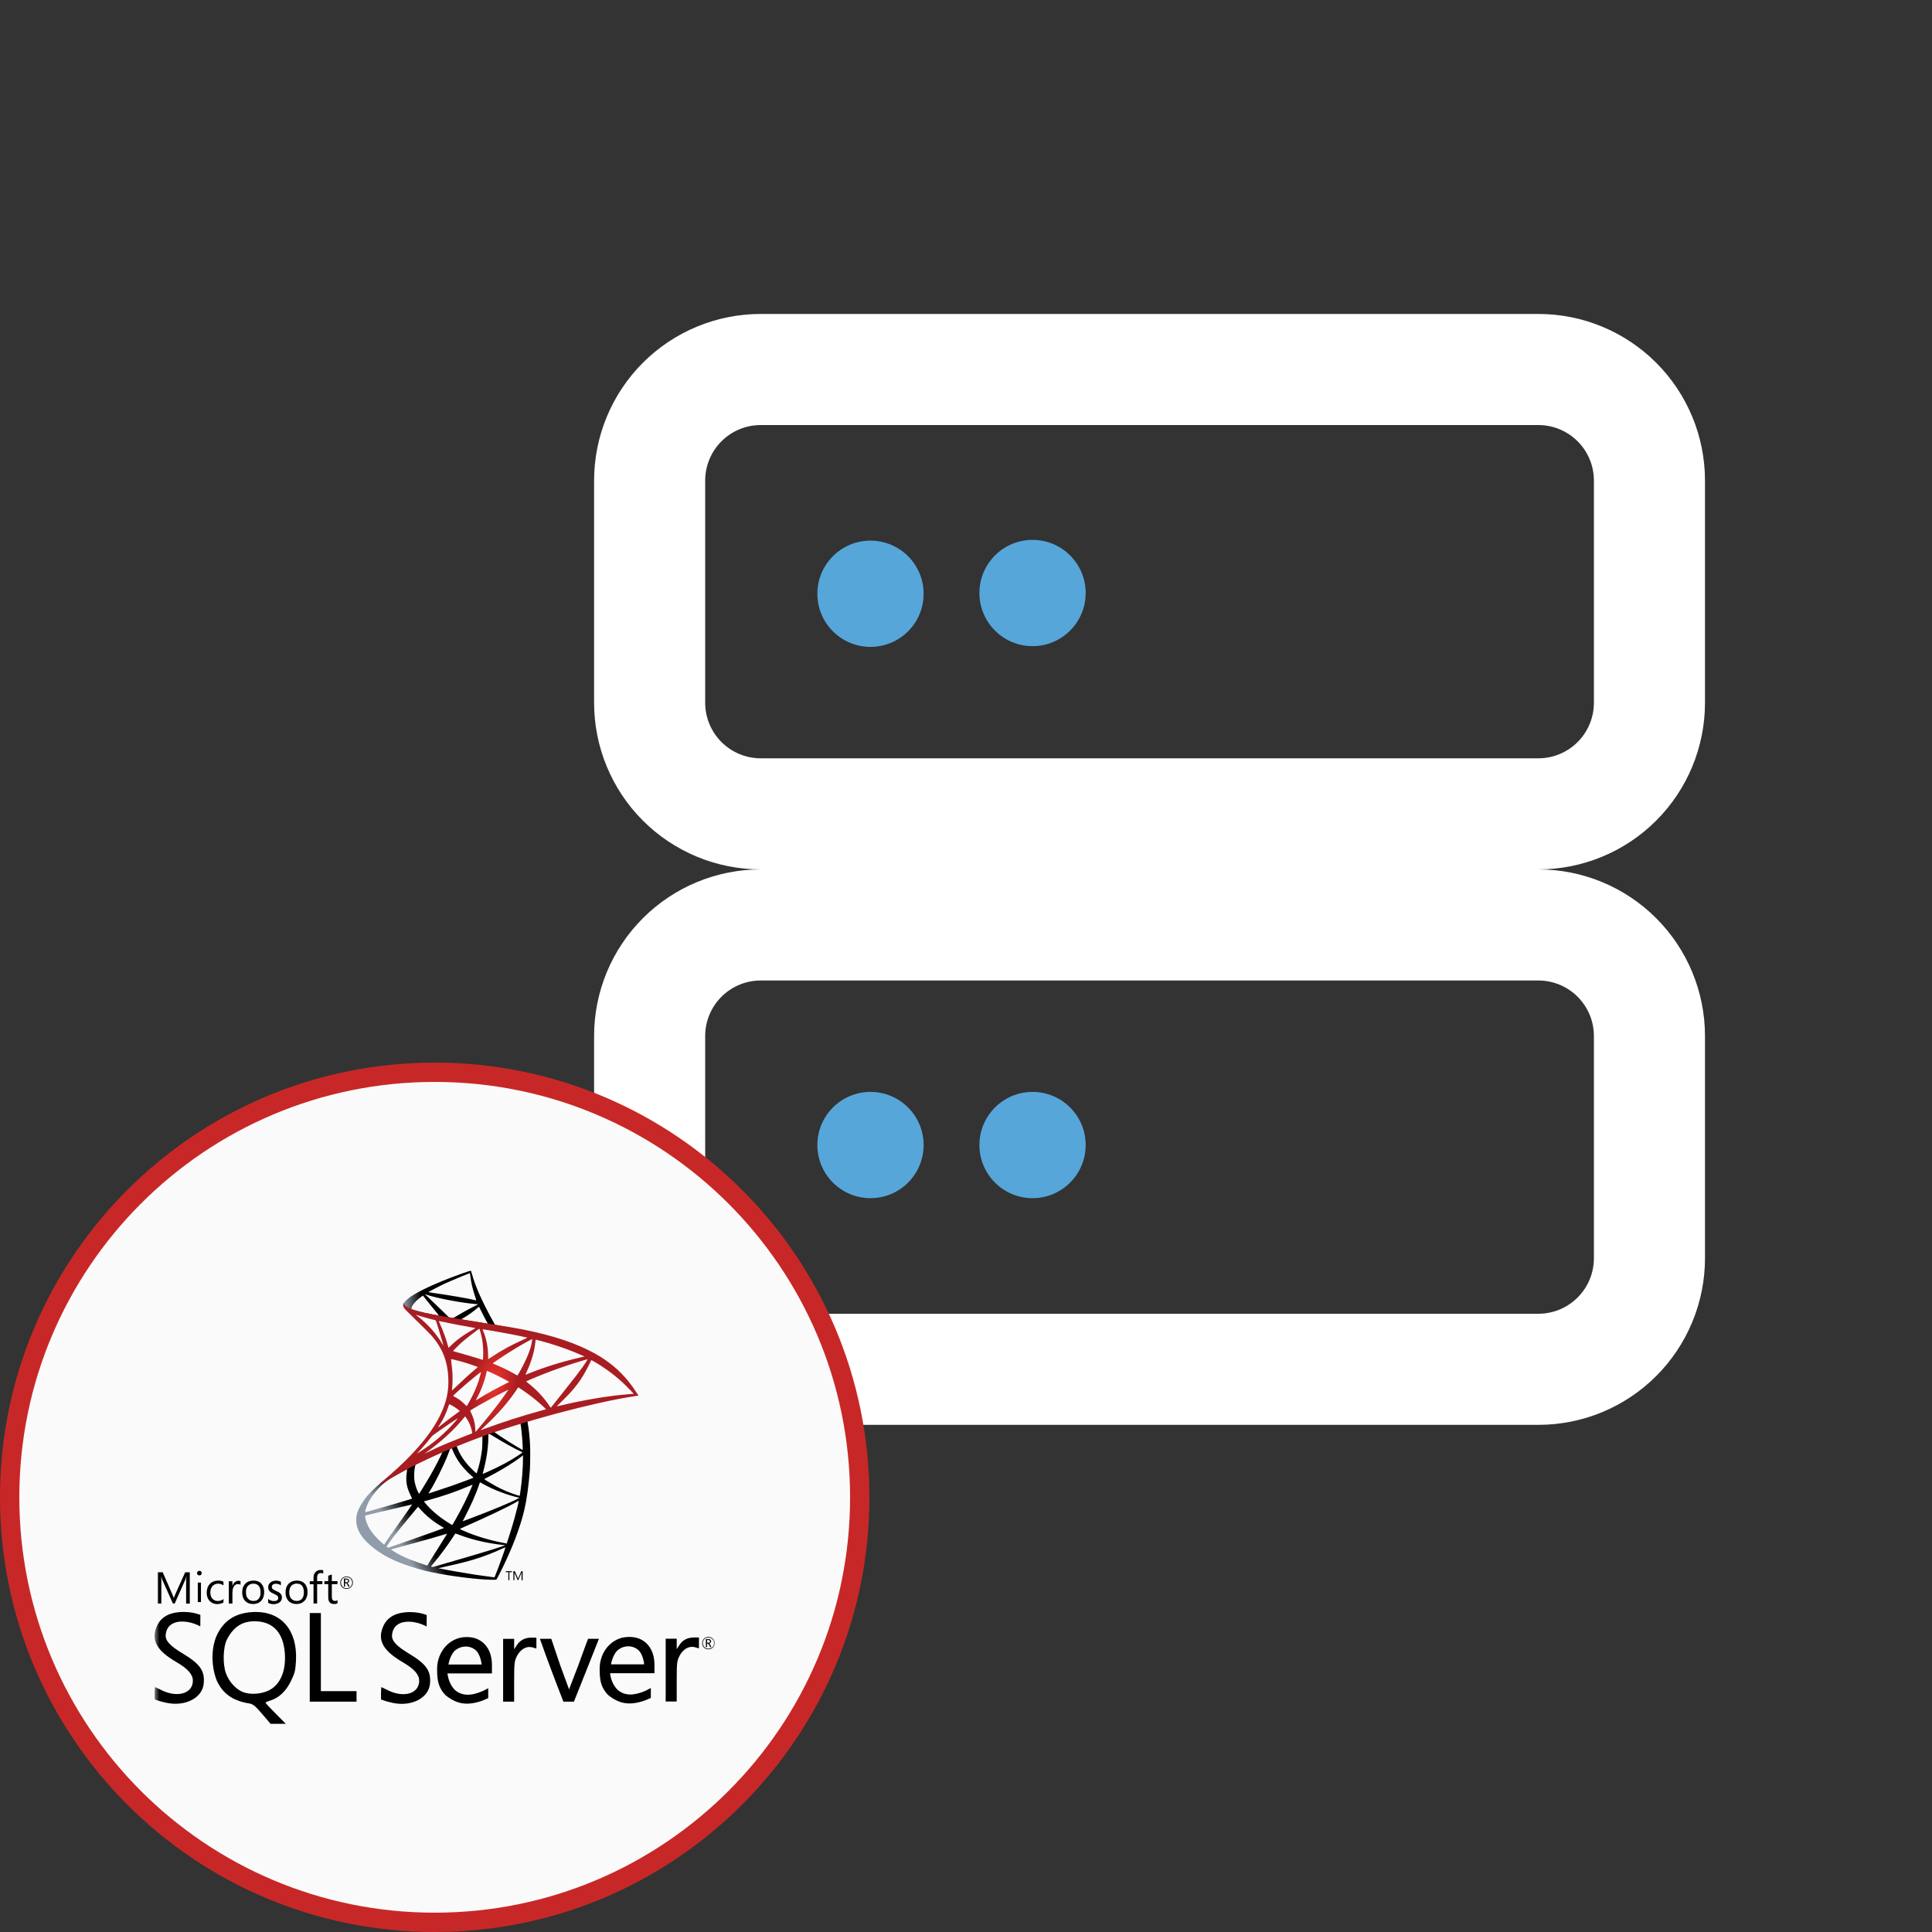 <svg width="200" height="200" viewBox="0 0 200 200" fill="none" xmlns="http://www.w3.org/2000/svg">
<rect x="0" y="0" width="200" height="200" fill="#333333" stroke="none"/>
<path d="M78.75 101.5C77.225 101.5 75.763 102.106 74.684 103.184C73.606 104.262 73 105.725 73 107.25V130.25C73 131.775 73.606 133.238 74.684 134.316C75.763 135.394 77.225 136 78.75 136H159.25C160.775 136 162.238 135.394 163.316 134.316C164.394 133.238 165 131.775 165 130.25V107.25C165 105.725 164.394 104.262 163.316 103.184C162.238 102.106 160.775 101.5 159.25 101.5H78.75ZM78.75 90C74.175 90 69.787 88.183 66.552 84.948C63.317 81.713 61.5 77.325 61.5 72.75V49.75C61.5 45.175 63.317 40.787 66.552 37.552C69.787 34.317 74.175 32.5 78.75 32.5H159.25C163.825 32.5 168.213 34.317 171.448 37.552C174.683 40.787 176.5 45.175 176.5 49.75V72.75C176.5 77.325 174.683 81.713 171.448 84.948C168.213 88.183 163.825 90 159.25 90C163.825 90 168.213 91.817 171.448 95.052C174.683 98.287 176.5 102.675 176.5 107.25V130.25C176.5 134.825 174.683 139.213 171.448 142.448C168.213 145.683 163.825 147.5 159.25 147.5H78.75C74.175 147.5 69.787 145.683 66.552 142.448C63.317 139.213 61.5 134.825 61.5 130.25V107.25C61.5 102.675 63.317 98.287 66.552 95.052C69.787 91.817 74.175 90 78.75 90ZM78.75 44C77.225 44 75.763 44.606 74.684 45.684C73.606 46.763 73 48.225 73 49.75V72.75C73 74.275 73.606 75.737 74.684 76.816C75.763 77.894 77.225 78.5 78.75 78.5H159.25C160.775 78.5 162.238 77.894 163.316 76.816C164.394 75.737 165 74.275 165 72.75V49.75C165 48.225 164.394 46.763 163.316 45.684C162.238 44.606 160.775 44 159.25 44H78.75Z" fill="white"/>
<path d="M112.389 61.388C112.389 64.425 109.926 66.888 106.889 66.888C103.851 66.888 101.389 64.425 101.389 61.388C101.389 58.35 103.851 55.888 106.889 55.888C109.926 55.888 112.389 58.35 112.389 61.388Z" fill="#56A6DA"/>
<path d="M112.389 118.534C112.389 121.571 109.926 124.034 106.889 124.034C103.851 124.034 101.389 121.571 101.389 118.534C101.389 115.496 103.851 113.034 106.889 113.034C109.926 113.034 112.389 115.496 112.389 118.534Z" fill="#56A6DA"/>
<path d="M95.613 61.466C95.613 64.503 93.151 66.966 90.113 66.966C87.076 66.966 84.613 64.503 84.613 61.466C84.613 58.428 87.076 55.966 90.113 55.966C93.151 55.966 95.613 58.428 95.613 61.466Z" fill="#56A6DA"/>
<path d="M95.613 118.534C95.613 121.571 93.151 124.034 90.113 124.034C87.076 124.034 84.613 121.571 84.613 118.534C84.613 115.496 87.076 113.034 90.113 113.034C93.151 113.034 95.613 115.496 95.613 118.534Z" fill="#56A6DA"/>
<path d="M45 200C69.853 200 90 179.853 90 155C90 130.147 69.853 110 45 110C20.147 110 0 130.147 0 155C0 179.853 20.147 200 45 200Z" fill="#C72827"/>
<path d="M45 198C68.748 198 88 178.748 88 155C88 131.252 68.748 112 45 112C21.252 112 2 131.252 2 155C2 178.748 21.252 198 45 198Z" fill="#FAFAFA"/>
<mask id="mask0_9355_6622" style="mask-type:luminance" maskUnits="userSpaceOnUse" x="16" y="126" width="58" height="58">
<path d="M74 126H16V184H74V126Z" fill="white"/>
</mask>
<g mask="url(#mask0_9355_6622)">
<path d="M55.323 146.485L48.918 148.577L43.345 151.036L41.786 151.448C41.389 151.825 40.973 152.208 40.523 152.595C40.029 153.021 39.569 153.409 39.215 153.689C38.823 153.999 38.242 154.58 37.947 154.948C37.506 155.5 37.158 156.086 37.008 156.536C36.741 157.349 36.872 158.172 37.385 158.933C38.044 159.901 39.356 160.888 40.886 161.561C41.665 161.905 42.977 162.346 43.965 162.593C45.606 163.009 48.782 163.459 50.53 163.527C50.883 163.542 51.358 163.542 51.377 163.527C51.416 163.503 51.687 162.985 52.002 162.341C53.076 160.148 53.851 158.09 54.272 156.333C54.524 155.268 54.722 153.849 54.853 152.169C54.887 151.7 54.901 150.126 54.872 149.593C54.829 148.722 54.751 148.015 54.63 147.323C54.611 147.221 54.606 147.129 54.616 147.124C54.635 147.11 54.693 147.09 55.483 146.863L55.323 146.485ZM53.861 147.342C53.919 147.342 54.074 148.828 54.112 149.768C54.122 149.966 54.117 150.097 54.108 150.097C54.069 150.097 53.289 149.637 52.733 149.288C52.248 148.983 51.329 148.373 51.183 148.257C51.135 148.223 51.14 148.218 51.537 148.083C52.21 147.855 53.807 147.342 53.861 147.342ZM50.598 148.417C50.641 148.417 50.752 148.48 51.019 148.644C52.016 149.269 53.372 150.024 53.953 150.276C54.132 150.354 54.151 150.324 53.74 150.605C52.858 151.206 51.759 151.796 50.413 152.392C50.176 152.498 49.978 152.581 49.973 152.581C49.963 152.581 49.992 152.46 50.031 152.314C50.355 151.109 50.539 149.889 50.549 148.911C50.554 148.427 50.554 148.427 50.598 148.412C50.588 148.417 50.593 148.417 50.598 148.417ZM49.925 148.674C49.954 148.703 49.934 149.787 49.895 150.082C49.808 150.789 49.673 151.448 49.45 152.188C49.397 152.367 49.348 152.518 49.339 152.527C49.319 152.551 48.656 151.903 48.438 151.651C48.061 151.215 47.765 150.779 47.547 150.353C47.436 150.136 47.262 149.71 47.276 149.695C47.354 149.642 49.905 148.654 49.925 148.674ZM46.758 149.918C46.763 149.918 46.768 149.918 46.773 149.923C46.782 149.932 46.816 150.01 46.846 150.097C47 150.518 47.349 151.138 47.649 151.535C47.978 151.971 48.409 152.435 48.767 152.74C48.884 152.837 48.99 152.929 49.005 152.944C49.034 152.973 49.043 152.968 48.254 153.268C47.339 153.617 46.342 153.965 45.199 154.333C44.926 154.421 44.654 154.51 44.381 154.599C44.337 154.614 44.352 154.59 44.478 154.391C45.044 153.505 45.906 151.767 46.39 150.537C46.473 150.324 46.555 150.111 46.569 150.063C46.589 149.995 46.613 149.971 46.676 149.937C46.71 149.927 46.744 149.918 46.758 149.918ZM45.79 150.32C45.804 150.329 45.558 150.847 45.316 151.322C44.846 152.237 44.333 153.137 43.645 154.232C43.529 154.42 43.418 154.595 43.403 154.614C43.379 154.648 43.369 154.638 43.292 154.488C43.127 154.164 42.992 153.747 42.919 153.365C42.846 152.987 42.861 152.329 42.943 151.922C43.006 151.622 43.001 151.627 43.147 151.554C43.766 151.239 45.771 150.3 45.79 150.32ZM54.142 150.659V150.862C54.142 151.942 54.025 153.423 53.856 154.503C53.827 154.691 53.803 154.846 53.798 154.851C53.798 154.851 53.657 154.813 53.493 154.764C52.767 154.537 51.977 154.202 51.266 153.81C50.796 153.554 50.113 153.132 50.133 153.113C50.138 153.108 50.341 153.002 50.578 152.876C51.527 152.382 52.437 151.85 53.226 151.322C53.522 151.123 53.967 150.804 54.064 150.717L54.142 150.659ZM42.135 152.092C42.154 152.092 42.149 152.13 42.12 152.305C42.101 152.43 42.077 152.663 42.067 152.823C42.028 153.529 42.144 154.052 42.493 154.769C42.59 154.967 42.667 155.132 42.662 155.137C42.629 155.166 39.423 156.105 38.416 156.381C38.116 156.463 37.855 156.536 37.835 156.541C37.802 156.551 37.797 156.546 37.811 156.463C37.923 155.752 38.465 154.822 39.22 154.038C39.724 153.515 40.126 153.21 40.813 152.818C41.307 152.537 42.067 152.116 42.125 152.096C42.125 152.092 42.13 152.092 42.135 152.092ZM49.687 153.442C49.692 153.437 49.808 153.5 49.949 153.583C50.985 154.183 52.428 154.74 53.657 155.025L53.769 155.05L53.614 155.137C52.97 155.495 50.854 156.376 48.69 157.185C48.375 157.301 48.066 157.417 48.007 157.441C47.949 157.466 47.896 157.48 47.896 157.475C47.896 157.47 47.983 157.301 48.094 157.093C48.7 155.96 49.31 154.58 49.62 153.621C49.658 153.529 49.682 153.447 49.687 153.442ZM48.918 153.694C48.922 153.699 48.884 153.801 48.835 153.917C48.414 154.938 47.862 156.052 47.155 157.301C46.976 157.621 46.826 157.877 46.821 157.877C46.816 157.877 46.671 157.79 46.497 157.683C45.47 157.054 44.56 156.279 43.965 155.529L43.878 155.422L44.318 155.301C45.897 154.871 47.237 154.406 48.569 153.835C48.758 153.757 48.913 153.694 48.918 153.694ZM53.701 155.364C53.706 155.476 53.459 156.473 53.255 157.194C53.086 157.8 52.941 158.274 52.675 159.112C52.558 159.48 52.457 159.785 52.452 159.785C52.447 159.785 52.418 159.78 52.389 159.77C50.951 159.509 49.663 159.146 48.453 158.661C48.114 158.526 47.63 158.308 47.601 158.284C47.591 158.274 47.882 158.138 48.249 157.979C50.452 157.015 52.737 155.921 53.522 155.452C53.614 155.393 53.686 155.364 53.701 155.364ZM42.658 155.742C42.667 155.752 42.052 156.638 41.191 157.843C40.89 158.264 40.542 158.758 40.411 158.942C40.28 159.126 40.082 159.417 39.971 159.591L39.767 159.906L39.549 159.722C39.293 159.509 38.847 159.054 38.649 158.802C38.232 158.284 37.952 157.737 37.84 157.238C37.787 157.006 37.787 156.889 37.835 156.875C37.908 156.856 39.201 156.551 40.411 156.27C41.084 156.115 41.864 155.931 42.144 155.863C42.425 155.795 42.653 155.742 42.658 155.742ZM43.277 155.979L43.432 156.154C44.129 156.933 44.841 157.509 45.703 158.013C45.858 158.1 45.974 158.177 45.964 158.182C45.93 158.206 42.972 159.257 41.602 159.731C40.832 160.002 40.198 160.22 40.193 160.22C40.188 160.22 40.145 160.191 40.096 160.157L40.009 160.094L40.15 159.891C40.605 159.233 41.176 158.511 42.42 157.011L43.277 155.979ZM47.141 158.744C47.146 158.739 47.359 158.816 47.62 158.913C48.249 159.15 48.748 159.3 49.416 159.47C50.239 159.678 51.43 159.882 52.132 159.94C52.239 159.949 52.297 159.959 52.278 159.973C52.244 159.993 51.532 160.23 51.009 160.395C50.176 160.656 47.635 161.407 45.562 162.002C45.18 162.113 44.851 162.205 44.831 162.21C44.783 162.22 44.623 162.176 44.623 162.157C44.623 162.147 44.739 161.997 44.88 161.833C45.577 161 46.269 160.07 46.846 159.189C47.005 158.947 47.141 158.749 47.141 158.744ZM46.289 158.768C46.293 158.773 45.95 159.325 45.349 160.274C45.093 160.675 44.807 161.131 44.706 161.29C44.609 161.445 44.463 161.687 44.381 161.823L44.241 162.07L44.168 162.05C43.994 162.002 42.769 161.571 42.444 161.44C42.043 161.281 41.626 161.087 41.316 160.922C40.929 160.714 40.445 160.404 40.484 160.395C40.493 160.39 41.157 160.211 41.956 159.993C44.076 159.417 45.252 159.083 46.022 158.841C46.163 158.797 46.284 158.763 46.289 158.768ZM52.316 160.182H52.321C52.34 160.23 51.556 162.409 51.27 163.096C51.208 163.251 51.183 163.29 51.15 163.285C51.067 163.28 49.929 163.12 49.237 163.019C48.032 162.835 46.008 162.481 45.499 162.365L45.383 162.341L46.105 162.176C47.654 161.828 48.4 161.639 49.155 161.406C50.108 161.116 51.053 160.753 52.006 160.307C52.157 160.24 52.282 160.186 52.316 160.182Z" fill="url(#paint0_linear_9355_6622)"/>
<path d="M48.718 131.554C48.611 131.539 46.892 132.159 45.784 132.609C44.288 133.219 43.126 133.8 42.409 134.304C42.143 134.493 41.809 134.827 41.756 134.957C41.736 135.006 41.727 135.064 41.727 135.122L42.375 135.737L43.92 136.231L47.594 136.889L51.797 137.61L51.84 137.247C51.826 137.247 51.816 137.243 51.802 137.243L51.25 137.155L51.139 136.957C50.567 135.95 49.938 134.701 49.57 133.858C49.284 133.205 49.013 132.449 48.863 131.907C48.781 131.578 48.771 131.559 48.718 131.554ZM48.64 131.801H48.645C48.65 131.805 48.669 131.941 48.689 132.101C48.771 132.779 48.921 133.432 49.158 134.139C49.337 134.672 49.337 134.643 49.129 134.58C48.635 134.444 46.423 134.062 44.82 133.839C44.564 133.805 44.346 133.771 44.346 133.766C44.327 133.747 45.503 133.132 46.021 132.89C46.684 132.585 48.505 131.825 48.64 131.801ZM43.973 133.97L44.162 134.033C45.188 134.381 47.769 134.875 49.192 134.991C49.352 135.006 49.487 135.02 49.492 135.02C49.497 135.025 49.362 135.098 49.187 135.18C48.5 135.524 47.745 135.945 47.222 136.269C47.067 136.366 46.926 136.444 46.907 136.444C46.888 136.444 46.786 136.424 46.679 136.41L46.486 136.381L46.002 135.906C45.15 135.078 44.481 134.439 44.225 134.197L43.973 133.97ZM43.779 134.12L44.462 134.972C44.835 135.441 45.212 135.901 45.295 136.003C45.377 136.105 45.445 136.187 45.44 136.192C45.421 136.206 44.453 136.018 43.939 135.901C43.411 135.78 43.194 135.722 42.869 135.621L42.603 135.533V135.466C42.608 135.141 43.019 134.657 43.717 134.163L43.779 134.12ZM49.58 135.282C49.599 135.282 49.623 135.325 49.681 135.456C49.846 135.819 50.359 136.797 50.485 136.986C50.524 137.049 50.591 137.054 49.909 136.942C48.267 136.676 47.74 136.589 47.74 136.579C47.74 136.574 47.788 136.54 47.851 136.507C48.359 136.226 48.873 135.868 49.328 135.485C49.439 135.393 49.541 135.306 49.56 135.291C49.565 135.282 49.575 135.277 49.58 135.282Z" fill="url(#paint1_linear_9355_6622)"/>
<path d="M41.792 134.889C41.792 134.889 41.685 135.059 41.787 135.311C41.85 135.466 42.034 135.654 42.242 135.848C42.242 135.848 44.396 137.949 44.658 138.249C45.849 139.624 46.367 140.98 46.415 142.849C46.444 144.049 46.217 145.105 45.65 146.33C44.643 148.528 42.518 150.953 39.24 153.645L39.719 153.486C40.029 153.253 40.451 153.006 41.438 152.464C43.718 151.215 46.285 150.067 49.431 148.886C53.963 147.182 61.414 145.187 65.655 144.538L66.096 144.471L66.028 144.364C65.641 143.764 65.374 143.391 65.055 142.994C64.125 141.842 62.997 140.907 61.617 140.133C59.719 139.072 57.265 138.245 54.157 137.63C53.571 137.513 52.283 137.291 51.237 137.131C49.02 136.787 47.587 136.55 46.008 136.279C45.442 136.182 44.595 136.037 44.033 135.916C43.743 135.853 43.186 135.722 42.75 135.572C42.402 135.436 41.898 135.301 41.792 134.889ZM43.041 136.1C43.046 136.095 43.123 136.124 43.225 136.158C43.409 136.221 43.646 136.293 43.927 136.371C44.139 136.429 44.352 136.486 44.566 136.54C44.856 136.613 45.098 136.681 45.103 136.681C45.137 136.715 45.626 138.278 45.791 138.879C45.854 139.106 45.902 139.3 45.897 139.3C45.892 139.305 45.839 139.222 45.776 139.111C45.21 138.114 44.314 137.102 43.278 136.289C43.142 136.192 43.041 136.105 43.041 136.1ZM45.423 136.758C45.447 136.758 45.553 136.773 45.684 136.802C46.507 136.986 47.984 137.267 48.928 137.426C49.088 137.451 49.214 137.48 49.214 137.489C49.214 137.499 49.156 137.533 49.083 137.572C48.923 137.654 48.279 138.036 48.066 138.182C47.529 138.54 47.045 138.927 46.696 139.276C46.556 139.416 46.435 139.532 46.435 139.532C46.435 139.532 46.406 139.45 46.381 139.348C46.207 138.675 45.844 137.678 45.515 136.976C45.462 136.865 45.418 136.763 45.418 136.753C45.418 136.763 45.418 136.758 45.423 136.758ZM49.615 137.557C49.645 137.567 49.693 137.731 49.79 138.094C49.969 138.797 50.051 139.581 50.022 140.312C50.012 140.515 50.003 140.704 49.993 140.728L49.978 140.777L49.727 140.694C49.209 140.53 48.366 140.283 47.645 140.079C47.233 139.968 46.9 139.866 46.9 139.857C46.9 139.828 47.5 139.227 47.756 139C48.245 138.569 49.572 137.543 49.615 137.557ZM49.95 137.605C49.964 137.591 51.954 137.935 52.859 138.109C53.532 138.24 54.51 138.443 54.568 138.467C54.597 138.477 54.496 138.535 54.171 138.68C52.893 139.256 51.944 139.774 51 140.404C50.753 140.568 50.545 140.704 50.54 140.704C50.535 140.704 50.531 140.564 50.531 140.394C50.531 139.474 50.346 138.545 50.008 137.76C49.974 137.683 49.945 137.61 49.95 137.605ZM55.096 138.622C55.111 138.637 55.047 139.029 54.989 139.261C54.815 139.983 54.346 141.053 53.77 142.06C53.668 142.239 53.576 142.384 53.566 142.389C53.556 142.394 53.426 142.321 53.276 142.234C52.714 141.905 52.075 141.595 51.378 141.304C51.184 141.222 51.015 141.154 51.01 141.145C50.976 141.116 52.535 140.084 53.358 139.59C54.011 139.194 55.077 138.603 55.096 138.622ZM55.464 138.68C55.508 138.68 56.389 138.922 56.849 139.058C57.986 139.397 59.293 139.876 60.146 140.263L60.499 140.423L60.252 140.481C58.17 140.961 56.389 141.513 54.67 142.21C54.529 142.268 54.404 142.316 54.394 142.316C54.384 142.316 54.433 142.205 54.496 142.069C55.014 140.97 55.348 139.823 55.43 138.845C55.435 138.753 55.449 138.68 55.464 138.68ZM46.691 140.694C46.706 140.68 47.379 140.84 47.742 140.941C48.294 141.096 49.465 141.488 49.465 141.517C49.465 141.522 49.335 141.634 49.18 141.769C48.545 142.297 47.935 142.854 47.204 143.56C46.986 143.769 46.803 143.938 46.793 143.938C46.783 143.938 46.778 143.909 46.783 143.87C46.895 143.057 46.87 142.011 46.715 140.951C46.701 140.815 46.686 140.699 46.691 140.694ZM60.833 140.709C60.843 140.719 60.523 141.222 60.32 141.508C60.029 141.924 59.603 142.476 58.64 143.686C58.132 144.325 57.56 145.047 57.371 145.289C57.178 145.531 57.018 145.734 57.013 145.734C57.008 145.734 56.945 145.647 56.878 145.541C56.335 144.727 55.687 144.016 54.917 143.377C54.772 143.255 54.612 143.125 54.559 143.086C54.505 143.047 54.462 143.009 54.462 143.004C54.462 142.989 55.285 142.636 55.909 142.384C57.004 141.939 58.495 141.406 59.613 141.062C60.199 140.878 60.823 140.699 60.833 140.709ZM61.206 140.806C61.225 140.801 61.341 140.859 61.482 140.941C62.658 141.614 63.81 142.481 64.721 143.372C64.977 143.623 65.612 144.282 65.602 144.287C65.602 144.287 65.379 144.306 65.118 144.325C63.08 144.48 60.47 144.911 57.962 145.516C57.793 145.555 57.643 145.589 57.633 145.589C57.623 145.589 57.812 145.4 58.049 145.173C59.521 143.754 60.194 142.858 60.988 141.261C61.099 141.024 61.196 140.82 61.206 140.806C61.201 140.806 61.201 140.806 61.206 140.806ZM50.424 141.91C50.492 141.924 51.121 142.219 51.596 142.457C52.031 142.674 52.685 143.023 52.719 143.052C52.724 143.057 52.491 143.178 52.206 143.318C51.295 143.773 50.516 144.204 49.703 144.698C49.47 144.839 49.277 144.955 49.272 144.955C49.252 144.955 49.257 144.935 49.388 144.698C49.824 143.904 50.172 142.955 50.371 142.031C50.39 141.958 50.41 141.91 50.424 141.91ZM49.794 142.026C49.809 142.04 49.645 142.636 49.543 142.96C49.344 143.575 49.01 144.345 48.686 144.926C48.608 145.061 48.492 145.26 48.429 145.371L48.308 145.565L48.037 145.303C47.722 144.998 47.466 144.81 47.137 144.64C47.006 144.572 46.904 144.514 46.904 144.505C46.904 144.466 47.732 143.715 48.366 143.173C48.821 142.781 49.78 142.011 49.794 142.026ZM53.644 143.609L53.881 143.764C54.423 144.117 55.062 144.587 55.551 144.998C55.827 145.226 56.359 145.705 56.466 145.821L56.524 145.884L56.132 145.996C53.915 146.611 52.201 147.158 50.201 147.894C49.978 147.976 49.79 148.044 49.775 148.044C49.746 148.044 49.722 148.068 50.221 147.608C51.499 146.432 52.632 145.134 53.474 143.87L53.644 143.609ZM52.632 143.861C52.641 143.87 51.978 144.805 51.581 145.332C51.107 145.962 50.264 147.017 49.683 147.705C49.441 147.99 49.233 148.228 49.223 148.232C49.209 148.237 49.204 148.165 49.204 148.053C49.204 147.467 49.054 146.843 48.792 146.31C48.681 146.088 48.662 146.034 48.686 146.01C48.778 145.928 50.187 145.124 51.078 144.645C51.678 144.325 52.617 143.851 52.632 143.861ZM46.512 145.362C46.527 145.362 46.638 145.42 46.764 145.487C47.074 145.657 47.35 145.846 47.597 146.049C47.606 146.059 47.48 146.16 47.316 146.281C46.856 146.611 46.159 147.138 45.752 147.463C45.326 147.802 45.312 147.811 45.36 147.739C45.679 147.25 45.839 146.974 46.009 146.62C46.159 146.306 46.309 145.933 46.415 145.608C46.454 145.468 46.502 145.362 46.512 145.362ZM48.144 146.64C48.168 146.635 48.197 146.678 48.328 146.872C48.604 147.283 48.817 147.836 48.87 148.281L48.88 148.378L48.216 148.634C47.03 149.094 45.936 149.549 45.195 149.888C44.987 149.985 44.624 150.159 44.387 150.276C44.15 150.397 43.956 150.489 43.956 150.484C43.956 150.479 44.106 150.368 44.29 150.232C45.737 149.181 46.991 148.029 47.931 146.877C48.032 146.756 48.124 146.644 48.134 146.64H48.144ZM47.393 146.824C47.413 146.843 46.861 147.468 46.483 147.85C45.549 148.804 44.624 149.549 43.477 150.276C43.331 150.368 43.201 150.45 43.186 150.46C43.152 150.479 43.196 150.431 43.699 149.883C44.019 149.54 44.261 149.249 44.537 148.891C44.721 148.654 44.755 148.62 45.021 148.431C45.733 147.918 47.374 146.804 47.393 146.824Z" fill="url(#paint2_radial_9355_6622)"/>
<path d="M26.427 166.87C26.338 166.87 26.248 166.879 26.16 166.879C24.356 166.975 23.139 167.769 22.428 169.319C21.82 170.721 21.886 172.554 22.435 173.965C23.073 175.343 24.104 176.071 25.826 176.346C26.19 176.405 26.434 176.605 27.139 177.429L28.007 178.446H29.581L28.535 177.39C27.956 176.812 27.488 176.308 27.488 176.264C27.488 176.22 27.709 176.123 27.977 176.041C28.86 175.774 29.594 175.091 30.107 174.046C30.522 173.206 30.582 172.946 30.641 171.902C30.797 168.792 29.158 166.847 26.427 166.87ZM27.807 175.003C27.041 175.374 25.929 175.448 25.204 175.182C24.453 174.906 23.726 174.127 23.4 173.244C23.036 172.279 23.088 170.499 23.503 169.698C24.171 168.422 25.055 167.834 26.345 167.834C28.26 167.834 29.349 169.007 29.491 171.211C29.603 173.05 28.987 174.43 27.808 175.002L27.807 175.003ZM54.999 169.527C54.339 169.527 53.834 169.794 53.493 170.321L53.226 170.738V169.654H52.083V176.154H53.225V174.076C53.225 172.176 53.249 171.954 53.514 171.434C53.88 170.721 54.51 170.366 55.118 170.536L55.527 170.655V169.529H54.999V169.527ZM48.286 169.467C48.062 169.467 47.825 169.497 47.588 169.549C46.059 169.949 45.197 171.412 45.25 172.918C45.25 174.179 45.495 174.81 46.103 175.471C47.35 176.494 48.477 176.575 49.999 176.027C50.258 175.916 50.541 175.788 50.541 175.788V174.766L49.999 175.046C48.767 175.582 47.84 175.582 47.097 174.951C46.623 174.469 46.415 173.89 46.319 173.23H50.926V172.353C50.926 170.567 49.852 169.438 48.286 169.467ZM46.422 172.318C46.422 172.318 46.593 171.203 47.224 170.766C47.528 170.551 47.877 170.447 48.218 170.447C48.56 170.447 48.901 170.558 49.183 170.773C49.761 171.218 49.858 172.309 49.858 172.309H46.422V172.318ZM18.874 171.145C17.635 170.395 17.085 169.854 17.153 169.215C17.345 167.45 19.526 167.694 20.735 168.362L20.743 167.174C20.743 167.174 20.075 166.885 19.118 166.87C17.649 166.847 16.7 167.329 16.255 168.309C15.601 169.756 16.18 170.846 18.272 172.063C19.446 172.746 19.965 173.34 19.965 173.986C19.965 175.322 18.354 175.788 16.692 174.95C16.35 174.78 16.061 174.638 16.046 174.638C15.986 175.017 16.017 175.923 16.017 175.923C16.017 175.923 16.527 176.137 17.293 176.285C19.192 176.664 20.92 175.773 21.084 174.327C21.226 172.969 20.735 172.256 18.874 171.144V171.145ZM65.113 169.452C64.89 169.452 64.653 169.483 64.406 169.534C62.879 169.934 62.019 171.398 62.078 172.904C62.078 174.163 62.322 174.788 62.93 175.448C64.177 176.472 65.304 176.554 66.833 176.005C67.092 175.894 67.374 175.768 67.374 175.768V174.744L66.832 175.026C65.599 175.56 64.671 175.56 63.931 174.929C63.454 174.448 63.248 173.876 63.151 173.208H67.751V172.331C67.751 170.553 66.676 169.424 65.11 169.454L65.113 169.452ZM63.249 172.302C63.249 172.302 63.421 171.189 64.052 170.744C64.355 170.528 64.703 170.424 65.045 170.424C65.385 170.424 65.728 170.535 66.01 170.751C66.588 171.196 66.685 172.295 66.685 172.295H63.25L63.249 172.302ZM42.304 171.16C41.066 170.411 40.517 169.868 40.584 169.23C40.776 167.463 42.958 167.708 44.166 168.376L44.175 167.189C44.175 167.189 43.507 166.899 42.549 166.886C41.081 166.864 40.131 167.345 39.685 168.325C39.033 169.772 39.619 170.863 41.704 172.079C42.876 172.762 43.395 173.347 43.395 173.994C43.395 175.33 41.785 175.804 40.123 174.958C39.783 174.788 39.494 174.647 39.477 174.647C39.417 175.026 39.448 175.932 39.448 175.932C39.448 175.932 39.953 176.139 40.716 176.295C42.617 176.674 44.346 175.784 44.508 174.338C44.649 172.986 44.159 172.273 42.304 171.16ZM71.827 169.512C71.167 169.512 70.655 169.779 70.321 170.306L70.054 170.721V169.639H68.911V176.138H70.053V174.06C70.053 172.161 70.076 171.938 70.342 171.419C70.708 170.707 71.338 170.351 71.946 170.522L72.354 170.641V169.512H71.827ZM33.217 171.122V166.982H32.065V176.153H36.91V175.069H33.217L33.217 171.122ZM59.859 172.413L58.91 174.884L57.997 172.399L57.069 169.646H55.89C56.654 171.812 57.485 174.016 58.324 176.153C58.687 176.161 59.051 176.153 59.414 176.153L60.697 172.933L62.003 169.647H60.875C60.875 169.647 60.378 170.952 59.859 172.414L59.859 172.413ZM35.872 164.483C36.057 164.483 36.212 164.423 36.34 164.296C36.466 164.17 36.532 164.022 36.532 163.836C36.532 163.651 36.466 163.496 36.34 163.377C36.212 163.258 36.065 163.198 35.88 163.198C35.693 163.198 35.538 163.258 35.412 163.383C35.285 163.509 35.227 163.664 35.227 163.843C35.227 164.03 35.286 164.185 35.412 164.303C35.531 164.422 35.686 164.481 35.872 164.481V164.483ZM35.463 163.428C35.574 163.317 35.708 163.266 35.88 163.266C36.042 163.266 36.176 163.317 36.289 163.428C36.399 163.538 36.459 163.673 36.459 163.836C36.459 164 36.399 164.141 36.289 164.251C36.176 164.362 36.042 164.415 35.88 164.415C35.716 164.415 35.582 164.364 35.472 164.251C35.361 164.141 35.302 164 35.302 163.836C35.302 163.673 35.353 163.538 35.463 163.428ZM35.738 163.896H35.813C35.866 163.896 35.918 163.947 35.962 164.044L36.051 164.245H36.192L36.081 164.022C36.036 163.932 35.992 163.88 35.94 163.866C36.005 163.851 36.057 163.828 36.095 163.784C36.132 163.746 36.146 163.694 36.146 163.635C36.146 163.567 36.124 163.516 36.079 163.479C36.028 163.436 35.947 163.413 35.841 163.413H35.605V164.245H35.724V163.896H35.738ZM35.738 163.509H35.842C35.917 163.509 35.97 163.525 35.998 163.547C36.027 163.569 36.034 163.598 36.034 163.651C36.034 163.747 35.975 163.792 35.864 163.792H35.736V163.509H35.738ZM16.707 163.822C16.707 163.532 16.699 163.317 16.692 163.19H16.699C16.729 163.34 16.765 163.452 16.795 163.526L17.901 165.997H18.087L19.193 163.503C19.223 163.435 19.253 163.333 19.289 163.191H19.297C19.275 163.438 19.268 163.652 19.268 163.823V166.004H19.646V162.762H19.172L18.155 165.017C18.117 165.106 18.066 165.24 17.999 165.417H17.984C17.962 165.329 17.91 165.196 17.836 165.032L16.842 162.755H16.337V165.996H16.701V163.823L16.707 163.822ZM20.476 163.828H20.803V165.847H20.476V163.828ZM20.639 163.087C20.707 163.087 20.765 163.064 20.81 163.019C20.855 162.975 20.884 162.917 20.884 162.849C20.884 162.783 20.862 162.723 20.811 162.679C20.765 162.634 20.706 162.611 20.639 162.611C20.572 162.611 20.513 162.634 20.468 162.679C20.423 162.723 20.393 162.783 20.393 162.849C20.393 162.923 20.416 162.975 20.468 163.019C20.52 163.064 20.573 163.087 20.639 163.087ZM23.133 165.891V165.535C22.954 165.669 22.762 165.735 22.562 165.735C22.324 165.735 22.131 165.654 21.99 165.497C21.849 165.342 21.774 165.127 21.774 164.859C21.774 164.578 21.849 164.355 22.004 164.185C22.153 164.022 22.346 163.94 22.583 163.94C22.776 163.94 22.961 164 23.133 164.119V163.74C22.977 163.658 22.799 163.621 22.598 163.621C22.227 163.621 21.938 163.74 21.722 163.97C21.507 164.2 21.397 164.512 21.397 164.889C21.397 165.224 21.493 165.506 21.693 165.721C21.901 165.942 22.168 166.055 22.494 166.055C22.747 166.048 22.954 165.995 23.133 165.891ZM24.068 164.815C24.068 164.548 24.127 164.333 24.238 164.185C24.342 164.051 24.468 163.984 24.616 163.984C24.742 163.984 24.832 164.007 24.897 164.059V163.673C24.846 163.651 24.772 163.643 24.676 163.643C24.542 163.643 24.423 163.688 24.319 163.771C24.208 163.858 24.119 163.992 24.068 164.162H24.059V163.688H23.689V166.002H24.06V164.815H24.068ZM26.197 166.048C26.546 166.048 26.827 165.936 27.035 165.713C27.243 165.492 27.347 165.194 27.347 164.823C27.347 164.445 27.252 164.155 27.058 163.94C26.865 163.725 26.598 163.621 26.249 163.621C25.9 163.621 25.619 163.725 25.411 163.925C25.188 164.147 25.071 164.459 25.071 164.86C25.071 165.209 25.166 165.498 25.367 165.713C25.574 165.936 25.849 166.048 26.197 166.048ZM25.67 164.163C25.811 164.014 25.997 163.94 26.226 163.94C26.465 163.94 26.643 164.014 26.776 164.163C26.91 164.319 26.976 164.541 26.976 164.838C26.976 165.12 26.916 165.342 26.79 165.491C26.665 165.647 26.479 165.729 26.234 165.729C25.996 165.729 25.811 165.647 25.67 165.491C25.529 165.335 25.462 165.12 25.462 164.838C25.448 164.557 25.522 164.327 25.67 164.163ZM28.971 165.847C29.112 165.721 29.187 165.566 29.187 165.372C29.187 165.202 29.128 165.061 29.017 164.949C28.927 164.86 28.788 164.779 28.586 164.697C28.407 164.622 28.296 164.556 28.237 164.504C28.177 164.445 28.141 164.371 28.141 164.266C28.141 164.17 28.178 164.096 28.251 164.036C28.326 163.977 28.422 163.948 28.549 163.948C28.749 163.948 28.92 164 29.077 164.112V163.741C28.927 163.666 28.764 163.63 28.579 163.63C28.341 163.63 28.14 163.696 27.992 163.823C27.836 163.949 27.762 164.112 27.762 164.304C27.762 164.474 27.813 164.616 27.91 164.719C27.992 164.808 28.131 164.898 28.325 164.979C28.511 165.061 28.637 165.135 28.704 165.194C28.77 165.254 28.8 165.328 28.8 165.415C28.8 165.632 28.652 165.743 28.363 165.743C28.14 165.743 27.94 165.67 27.761 165.522V165.922C27.923 166.019 28.117 166.063 28.331 166.063C28.606 166.048 28.821 165.981 28.969 165.848L28.971 165.847ZM30.738 163.621C30.389 163.621 30.108 163.725 29.899 163.926C29.678 164.147 29.559 164.459 29.559 164.86C29.559 165.209 29.655 165.498 29.855 165.713C30.064 165.936 30.338 166.048 30.687 166.048C31.044 166.048 31.316 165.935 31.525 165.712C31.733 165.491 31.837 165.193 31.837 164.822C31.837 164.444 31.74 164.154 31.548 163.939C31.347 163.724 31.08 163.62 30.739 163.62L30.738 163.621ZM31.457 164.838C31.457 165.12 31.398 165.342 31.272 165.491C31.146 165.647 30.96 165.729 30.715 165.729C30.477 165.729 30.293 165.647 30.151 165.491C30.011 165.335 29.944 165.12 29.944 164.838C29.944 164.54 30.018 164.31 30.167 164.155C30.307 164.007 30.492 163.932 30.723 163.932C30.953 163.932 31.137 164.007 31.271 164.155C31.39 164.319 31.457 164.541 31.457 164.838ZM32.46 165.996H32.83V163.992H33.372V163.68H32.83V163.323C32.83 162.998 32.956 162.835 33.216 162.835C33.304 162.835 33.393 162.857 33.459 162.894V162.56C33.393 162.53 33.304 162.523 33.192 162.523C32.992 162.523 32.829 162.583 32.695 162.709C32.54 162.857 32.457 163.049 32.457 163.31V163.689H32.066V164.001H32.457V165.997L32.46 165.996ZM33.98 165.364C33.98 165.817 34.18 166.048 34.589 166.048C34.737 166.048 34.848 166.024 34.938 165.971V165.653C34.869 165.704 34.789 165.728 34.699 165.728C34.573 165.728 34.485 165.698 34.433 165.631C34.38 165.564 34.35 165.452 34.35 165.297V163.991H34.937V163.68H34.35V162.997C34.223 163.042 34.098 163.079 33.979 163.116V163.68H33.58V163.991H33.979L33.98 165.364ZM73.801 169.631C73.675 169.512 73.526 169.452 73.341 169.452C73.154 169.452 72.999 169.512 72.874 169.639C72.748 169.764 72.688 169.92 72.688 170.099C72.688 170.284 72.748 170.439 72.873 170.558C72.999 170.677 73.153 170.737 73.341 170.737C73.525 170.737 73.681 170.677 73.809 170.551C73.934 170.424 74 170.276 74 170.092C73.993 169.905 73.927 169.75 73.801 169.631ZM73.741 170.507C73.631 170.618 73.496 170.669 73.333 170.669C73.171 170.669 73.037 170.618 72.925 170.507C72.814 170.395 72.754 170.254 72.754 170.09C72.754 169.928 72.805 169.794 72.918 169.682C73.028 169.571 73.162 169.52 73.333 169.52C73.495 169.52 73.629 169.571 73.741 169.682C73.852 169.794 73.912 169.928 73.912 170.09C73.912 170.262 73.861 170.395 73.741 170.507ZM73.408 170.128C73.474 170.113 73.527 170.083 73.564 170.047C73.601 170.008 73.615 169.956 73.615 169.897C73.615 169.831 73.593 169.778 73.548 169.741C73.497 169.699 73.415 169.676 73.31 169.676H73.074V170.506H73.193V170.157H73.267C73.318 170.157 73.369 170.208 73.415 170.305L73.503 170.505H73.644L73.534 170.282C73.496 170.185 73.451 170.141 73.406 170.127L73.408 170.128ZM73.326 170.054H73.198V169.773H73.303C73.377 169.773 73.429 169.786 73.459 169.809C73.489 169.831 73.496 169.86 73.496 169.913C73.496 170.009 73.437 170.054 73.326 170.054ZM52.625 163.584H52.729V162.753H53.004V162.649H52.351V162.753H52.626L52.625 163.584ZM53.255 162.96C53.255 162.879 53.255 162.813 53.249 162.775C53.256 162.819 53.271 162.849 53.278 162.871L53.597 163.584H53.648L53.968 162.864C53.977 162.842 53.983 162.813 53.998 162.775C53.991 162.849 53.991 162.909 53.991 162.954V163.584H54.102V162.649H53.968L53.679 163.294C53.672 163.317 53.649 163.362 53.635 163.413H53.626C53.62 163.384 53.605 163.354 53.584 163.303L53.294 162.649H53.145V163.585H53.249V162.961L53.255 162.96Z" fill="black"/>
</g>
<path d="M114.378 140.021C114.35 140.219 114.74 140.749 115.247 140.819C115.754 140.89 116.187 140.477 116.216 140.279C116.245 140.081 115.854 139.862 115.347 139.791C114.841 139.72 114.406 139.823 114.378 140.021Z" fill="white" stroke="white" stroke-width="0.561"/>
<path d="M129.819 139.617C129.847 139.815 129.458 140.337 128.951 140.415C128.444 140.493 128.011 140.073 127.982 139.875C127.953 139.676 128.344 139.458 128.852 139.387C129.359 139.315 129.792 139.419 129.821 139.617H129.819Z" fill="white" stroke="white" stroke-width="0.28"/>
<defs>
<linearGradient id="paint0_linear_9355_6622" x1="41.692" y1="160.374" x2="44.008" y2="159.006" gradientUnits="userSpaceOnUse">
<stop stop-color="#909CA9"/>
<stop offset="1"/>
</linearGradient>
<linearGradient id="paint1_linear_9355_6622" x1="41.744" y1="134.573" x2="43.607" y2="134.573" gradientUnits="userSpaceOnUse">
<stop stop-color="#939FAB"/>
<stop offset="1"/>
</linearGradient>
<radialGradient id="paint2_radial_9355_6622" cx="0" cy="0" r="1" gradientUnits="userSpaceOnUse" gradientTransform="translate(51.15 143.12) rotate(-171.457) scale(2.403 4.807)">
<stop stop-color="#EE352C"/>
<stop offset="1" stop-color="#A91D22"/>
</radialGradient>
</defs>
</svg>
